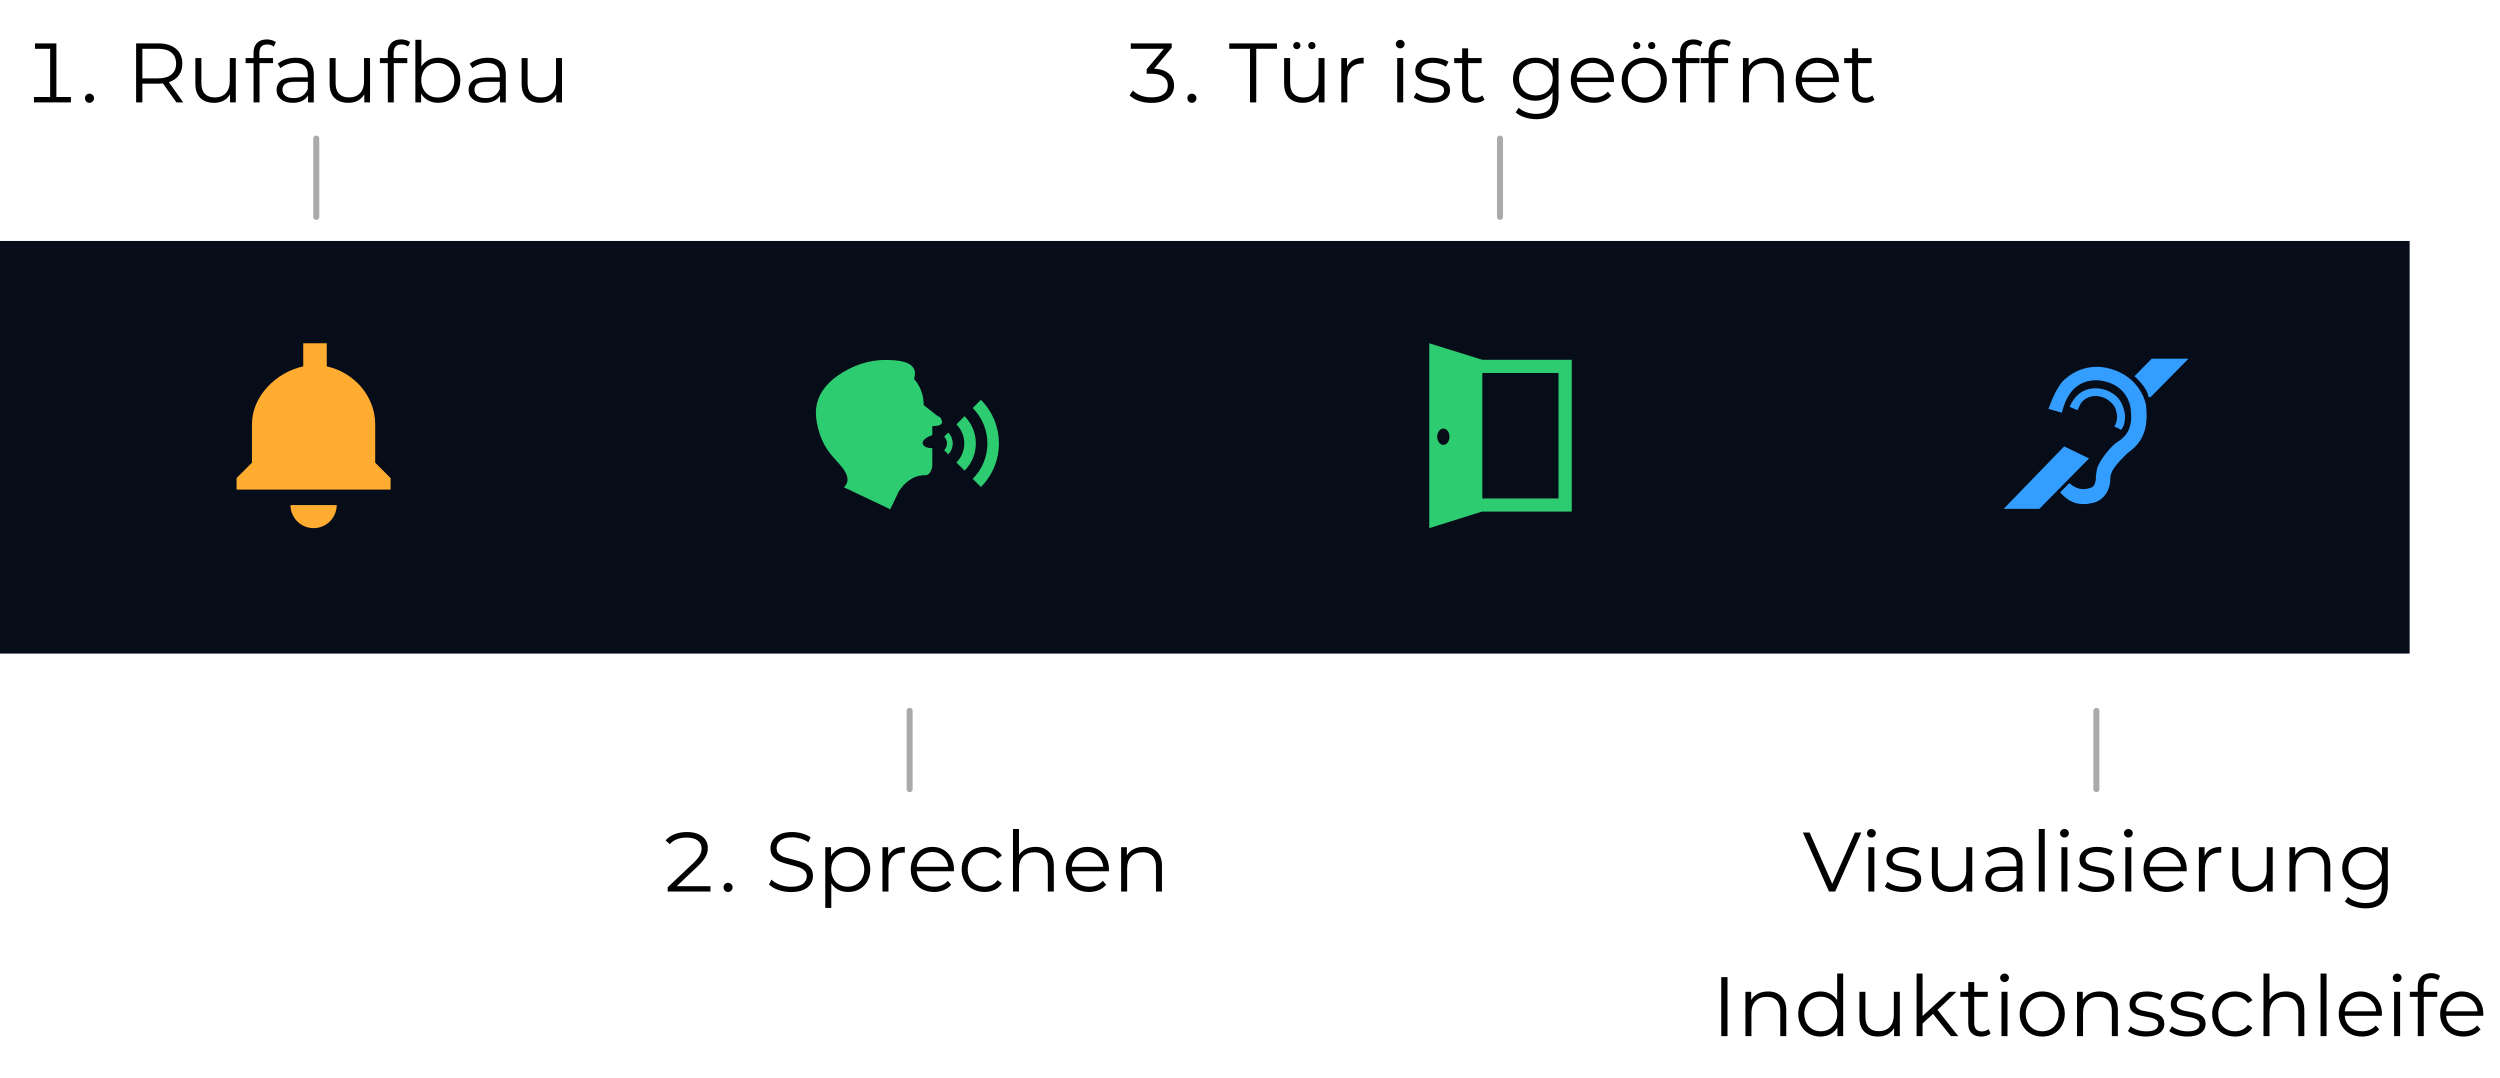 <?xml version="1.0" encoding="UTF-8"?>
<svg xmlns="http://www.w3.org/2000/svg" width="415" height="179" viewBox="0 0 415 179" fill="none">
  <rect y="40" width="400" height="68.493" fill="#060D19"></rect>
  <g clip-path="url(#clip0_5945_13119)">
    <path d="M52.055 87.671C54.175 87.671 55.89 85.956 55.89 83.836H48.219C48.219 85.956 49.935 87.671 52.055 87.671ZM62.283 76.804V70.411C62.283 65.739 58.706 61.77 54.245 60.822V56.986H50.338V60.822C45.878 61.77 41.827 65.739 41.827 70.411V76.804L39.269 79.361V81.278H64.84V79.361L62.283 76.804Z" fill="#FFAC31"></path>
  </g>
  <path d="M237.26 56.986L246.061 59.726H260.913L260.912 84.931H245.974L237.26 87.671V56.986ZM258.713 61.918H246.061V82.74H258.713V61.918ZM239.597 71.135C239.035 71.135 238.579 71.742 238.579 72.49C238.579 73.239 239.035 73.846 239.597 73.846C240.159 73.846 240.615 73.239 240.615 72.49C240.615 71.742 240.159 71.135 239.597 71.135Z" fill="#2ECC71"></path>
  <g clip-path="url(#clip1_5945_13119)">
    <path fill-rule="evenodd" clip-rule="evenodd" d="M342.652 74.102L346.779 76.102L338.524 84.475H332.603L342.652 74.102ZM348.254 60.885C348.284 60.885 348.315 60.886 348.348 60.888L348.567 60.901C348.686 60.91 348.82 60.924 348.967 60.943C349.404 60.999 349.867 61.09 350.346 61.225C351.667 61.596 352.894 62.233 353.937 63.209L354.182 63.451C354.246 63.517 354.31 63.585 354.377 63.658C354.652 63.961 354.918 64.299 355.167 64.681C355.637 65.399 356 66.196 356.227 67.135C356.616 70.69 356.056 73.21 353.155 75.224L353.189 75.198L353.194 75.195L353.155 75.224L353.189 75.199L352.475 75.91L352.183 76.208C352.09 76.304 352.002 76.397 351.914 76.491C351.547 76.888 351.242 77.254 351 77.595C350.729 77.978 350.549 78.318 350.47 78.6L350.432 78.697L350.412 78.756L350.384 78.857C350.337 79.047 350.308 79.281 350.308 79.564L350.308 79.61C350.302 80.076 350.218 80.625 349.989 81.205C349.634 82.107 349.006 82.835 348.035 83.282C347.998 83.297 347.953 83.314 347.901 83.332L347.725 83.39C347.692 83.4 347.658 83.41 347.622 83.421L347.39 83.484C346.905 83.607 346.395 83.681 345.881 83.681C344.562 83.681 343.481 83.27 342.31 82.082L341.978 81.746L343.512 80.189L343.85 80.463C343.979 80.568 344.111 80.66 344.246 80.741C345.074 81.237 345.959 81.282 346.78 81.059L346.958 81.006C347.037 80.979 347.103 80.953 347.163 80.927L347.244 80.894C347.481 80.781 347.656 80.54 347.774 80.187C347.869 79.904 347.908 79.612 347.914 79.395L347.918 79.174C347.929 78.904 347.961 78.642 348.011 78.362L348.081 77.996L348.113 77.786C348.581 76.204 350.73 73.745 351.546 73.333C353.626 72.016 354.019 70.165 353.663 67.635C353.541 66.948 353.296 66.329 352.965 65.782C352.793 65.499 352.61 65.254 352.428 65.049L352.314 64.924L352.22 64.831L352.179 64.794C351.489 64.094 350.598 63.629 349.598 63.358C348.965 63.187 348.413 63.122 348.045 63.117L347.875 63.118C345.386 63.175 343.355 64.567 342.396 68.042L342.266 68.51L340.038 67.865L340.419 66.904L340.594 66.475L340.759 66.084L340.919 65.723L341.076 65.389C341.128 65.281 341.181 65.176 341.234 65.074L341.396 64.773C341.533 64.527 341.679 64.29 341.841 64.047L342.044 63.751C342.114 63.651 342.188 63.549 342.266 63.444L342.31 63.392C343.93 61.749 345.873 60.884 348.214 60.884L348.254 60.885ZM347.979 64.457C348.315 64.462 349.904 64.534 351.253 65.731C351.375 65.846 351.866 66.26 352.218 67.016C352.359 67.32 352.492 67.68 352.595 68.097C352.775 68.643 352.954 70.099 352.236 71.191L352.057 71.373C351.877 71.191 351.518 71.008 350.98 70.826C351.518 69.917 351.518 69.007 351.339 68.461C351.16 67.369 350.442 66.823 350.442 66.823C349.435 65.801 348.113 65.736 347.947 65.731L347.93 65.731C346.674 65.731 345.586 66.385 345.207 67.369C345.133 67.506 345.023 67.749 344.879 68.097L343.552 67.523L343.623 67.369C344.161 66.277 345.238 64.457 347.93 64.457L347.979 64.457ZM363.288 59.543L357.007 65.913H356.648C356.469 64.275 354.316 62.455 354.316 62.455L357.187 59.543H363.288Z" fill="#339EFF"></path>
  </g>
  <g clip-path="url(#clip2_5945_13119)">
    <path fill-rule="evenodd" clip-rule="evenodd" d="M147.375 59.759C149.848 59.777 152.599 60.305 151.72 62.92L151.732 62.932C151.88 63.078 153.33 64.562 153.33 67.243L155.657 69.074C156.371 69.241 156.371 70.072 156.371 70.072C156.371 70.516 155.835 70.738 154.762 70.738V72.233C154.762 72.233 153.151 72.734 153.151 73.565C153.151 73.565 153.151 74.397 154.762 74.397V77.223C154.762 77.723 154.581 78.054 154.404 78.388C154.225 78.721 153.867 78.886 153.686 78.886H153.151C151.362 79.054 150.109 80.218 149.214 81.549L147.782 84.542L140.086 80.883C141.16 79.885 140.623 78.721 139.907 77.723C139.549 77.223 138.118 75.727 137.76 75.228C135.558 72.393 135.44 68.965 135.433 68.606L135.433 68.576C135.433 66.247 136.507 64.584 137.939 63.253C138.834 62.422 142.055 59.927 146.529 59.759L147.375 59.759ZM162.831 66.375C166.825 70.369 166.825 76.845 162.831 80.84L161.475 79.484C164.72 76.238 164.72 70.976 161.475 67.731L162.831 66.375ZM160.119 69.087C162.615 71.584 162.615 75.631 160.119 78.128L158.763 76.771L158.87 76.661C160.51 74.906 160.474 72.154 158.763 70.443L160.119 69.087ZM157.407 71.799C158.405 72.798 158.405 74.417 157.407 75.415L156.729 74.737C157.353 74.113 157.353 73.101 156.729 72.477L157.407 71.799Z" fill="#2ECC71"></path>
  </g>
  <path d="M11.768 16.104V17H5.636V16.104H8.324V8.096H5.804V7.2H9.36V16.104H11.768ZM14.851 17.07C14.645 17.07 14.468 16.995 14.319 16.846C14.179 16.697 14.109 16.515 14.109 16.3C14.109 16.085 14.179 15.908 14.319 15.768C14.468 15.619 14.645 15.544 14.851 15.544C15.056 15.544 15.233 15.619 15.383 15.768C15.532 15.908 15.607 16.085 15.607 16.3C15.607 16.515 15.532 16.697 15.383 16.846C15.233 16.995 15.056 17.07 14.851 17.07ZM29.288 17L27.048 13.85C26.796 13.878 26.535 13.892 26.264 13.892H23.632V17H22.596V7.2H26.264C27.515 7.2 28.495 7.499 29.204 8.096C29.913 8.693 30.268 9.515 30.268 10.56C30.268 11.325 30.072 11.974 29.68 12.506C29.297 13.029 28.747 13.407 28.028 13.64L30.422 17H29.288ZM26.236 13.01C27.207 13.01 27.949 12.795 28.462 12.366C28.975 11.937 29.232 11.335 29.232 10.56C29.232 9.767 28.975 9.16 28.462 8.74C27.949 8.311 27.207 8.096 26.236 8.096H23.632V13.01H26.236ZM39.139 9.636V17H38.187V15.656C37.926 16.104 37.566 16.454 37.109 16.706C36.652 16.949 36.129 17.07 35.541 17.07C34.58 17.07 33.819 16.804 33.259 16.272C32.709 15.731 32.433 14.942 32.433 13.906V9.636H33.427V13.808C33.427 14.583 33.618 15.171 34.001 15.572C34.384 15.973 34.93 16.174 35.639 16.174C36.414 16.174 37.025 15.941 37.473 15.474C37.921 14.998 38.145 14.34 38.145 13.5V9.636H39.139ZM44.359 7.382C43.93 7.382 43.603 7.499 43.379 7.732C43.164 7.965 43.057 8.311 43.057 8.768V9.636H45.325V10.476H43.085V17H42.091V10.476H40.775V9.636H42.091V8.726C42.091 8.054 42.282 7.522 42.665 7.13C43.057 6.738 43.608 6.542 44.317 6.542C44.597 6.542 44.868 6.584 45.129 6.668C45.39 6.743 45.61 6.855 45.787 7.004L45.451 7.746C45.162 7.503 44.798 7.382 44.359 7.382ZM49.106 9.58C50.068 9.58 50.805 9.823 51.319 10.308C51.832 10.784 52.089 11.493 52.089 12.436V17H51.136V15.852C50.913 16.235 50.581 16.533 50.142 16.748C49.713 16.963 49.2 17.07 48.602 17.07C47.781 17.07 47.128 16.874 46.642 16.482C46.157 16.09 45.914 15.572 45.914 14.928C45.914 14.303 46.139 13.799 46.587 13.416C47.044 13.033 47.767 12.842 48.757 12.842H51.094V12.394C51.094 11.759 50.917 11.279 50.562 10.952C50.208 10.616 49.69 10.448 49.008 10.448C48.542 10.448 48.094 10.527 47.664 10.686C47.235 10.835 46.867 11.045 46.559 11.316L46.111 10.574C46.484 10.257 46.932 10.014 47.455 9.846C47.977 9.669 48.528 9.58 49.106 9.58ZM48.757 16.286C49.316 16.286 49.797 16.16 50.199 15.908C50.6 15.647 50.898 15.273 51.094 14.788V13.584H48.785C47.525 13.584 46.895 14.023 46.895 14.9C46.895 15.329 47.058 15.67 47.385 15.922C47.711 16.165 48.169 16.286 48.757 16.286ZM61.424 9.636V17H60.472V15.656C60.211 16.104 59.852 16.454 59.394 16.706C58.937 16.949 58.414 17.07 57.826 17.07C56.865 17.07 56.104 16.804 55.544 16.272C54.994 15.731 54.718 14.942 54.718 13.906V9.636H55.712V13.808C55.712 14.583 55.904 15.171 56.286 15.572C56.669 15.973 57.215 16.174 57.924 16.174C58.699 16.174 59.31 15.941 59.758 15.474C60.206 14.998 60.43 14.34 60.43 13.5V9.636H61.424ZM66.644 7.382C66.215 7.382 65.888 7.499 65.664 7.732C65.45 7.965 65.342 8.311 65.342 8.768V9.636H67.61V10.476H65.37V17H64.376V10.476H63.06V9.636H64.376V8.726C64.376 8.054 64.568 7.522 64.95 7.13C65.342 6.738 65.893 6.542 66.602 6.542C66.882 6.542 67.153 6.584 67.414 6.668C67.676 6.743 67.895 6.855 68.072 7.004L67.736 7.746C67.447 7.503 67.083 7.382 66.644 7.382ZM72.746 9.58C73.437 9.58 74.062 9.739 74.622 10.056C75.182 10.364 75.621 10.803 75.938 11.372C76.256 11.941 76.414 12.59 76.414 13.318C76.414 14.046 76.256 14.695 75.938 15.264C75.621 15.833 75.182 16.277 74.622 16.594C74.062 16.911 73.437 17.07 72.746 17.07C72.13 17.07 71.575 16.939 71.08 16.678C70.595 16.417 70.203 16.039 69.904 15.544V17H68.952V6.612H69.946V11.036C70.254 10.56 70.646 10.201 71.122 9.958C71.608 9.706 72.149 9.58 72.746 9.58ZM72.676 16.188C73.19 16.188 73.656 16.071 74.076 15.838C74.496 15.595 74.823 15.255 75.056 14.816C75.299 14.377 75.42 13.878 75.42 13.318C75.42 12.758 75.299 12.259 75.056 11.82C74.823 11.381 74.496 11.045 74.076 10.812C73.656 10.569 73.19 10.448 72.676 10.448C72.154 10.448 71.682 10.569 71.262 10.812C70.852 11.045 70.525 11.381 70.282 11.82C70.049 12.259 69.932 12.758 69.932 13.318C69.932 13.878 70.049 14.377 70.282 14.816C70.525 15.255 70.852 15.595 71.262 15.838C71.682 16.071 72.154 16.188 72.676 16.188ZM80.976 9.58C81.937 9.58 82.674 9.823 83.188 10.308C83.701 10.784 83.958 11.493 83.958 12.436V17H83.006V15.852C82.782 16.235 82.45 16.533 82.012 16.748C81.582 16.963 81.069 17.07 80.472 17.07C79.65 17.07 78.997 16.874 78.512 16.482C78.026 16.09 77.784 15.572 77.784 14.928C77.784 14.303 78.008 13.799 78.456 13.416C78.913 13.033 79.636 12.842 80.626 12.842H82.964V12.394C82.964 11.759 82.786 11.279 82.432 10.952C82.077 10.616 81.559 10.448 80.878 10.448C80.411 10.448 79.963 10.527 79.534 10.686C79.104 10.835 78.736 11.045 78.428 11.316L77.98 10.574C78.353 10.257 78.801 10.014 79.324 9.846C79.846 9.669 80.397 9.58 80.976 9.58ZM80.626 16.286C81.186 16.286 81.666 16.16 82.068 15.908C82.469 15.647 82.768 15.273 82.964 14.788V13.584H80.654C79.394 13.584 78.764 14.023 78.764 14.9C78.764 15.329 78.927 15.67 79.254 15.922C79.58 16.165 80.038 16.286 80.626 16.286ZM93.293 9.636V17H92.341V15.656C92.08 16.104 91.721 16.454 91.263 16.706C90.806 16.949 90.284 17.07 89.695 17.07C88.734 17.07 87.974 16.804 87.413 16.272C86.863 15.731 86.588 14.942 86.588 13.906V9.636H87.582V13.808C87.582 14.583 87.773 15.171 88.156 15.572C88.538 15.973 89.084 16.174 89.793 16.174C90.568 16.174 91.18 15.941 91.627 15.474C92.076 14.998 92.299 14.34 92.299 13.5V9.636H93.293Z" fill="black"></path>
  <path d="M117.936 147.104V148H110.838V147.286L115.066 143.296C115.607 142.773 115.976 142.33 116.172 141.966C116.368 141.602 116.466 141.229 116.466 140.846C116.466 140.295 116.251 139.857 115.822 139.53C115.402 139.203 114.786 139.04 113.974 139.04C112.761 139.04 111.832 139.404 111.188 140.132L110.488 139.502C110.889 139.045 111.393 138.699 112 138.466C112.607 138.233 113.288 138.116 114.044 138.116C114.772 138.116 115.393 138.228 115.906 138.452C116.429 138.676 116.825 138.989 117.096 139.39C117.367 139.782 117.502 140.235 117.502 140.748C117.502 141.252 117.381 141.737 117.138 142.204C116.895 142.661 116.447 143.203 115.794 143.828L112.336 147.104H117.936ZM120.851 148.07C120.645 148.07 120.468 147.995 120.319 147.846C120.179 147.697 120.109 147.515 120.109 147.3C120.109 147.085 120.179 146.908 120.319 146.768C120.468 146.619 120.645 146.544 120.851 146.544C121.056 146.544 121.233 146.619 121.383 146.768C121.532 146.908 121.607 147.085 121.607 147.3C121.607 147.515 121.532 147.697 121.383 147.846C121.233 147.995 121.056 148.07 120.851 148.07ZM131.298 148.084C130.57 148.084 129.87 147.967 129.198 147.734C128.535 147.501 128.022 147.193 127.658 146.81L128.064 146.012C128.419 146.367 128.89 146.656 129.478 146.88C130.066 147.095 130.673 147.202 131.298 147.202C132.175 147.202 132.833 147.043 133.272 146.726C133.711 146.399 133.93 145.979 133.93 145.466C133.93 145.074 133.809 144.761 133.566 144.528C133.333 144.295 133.043 144.117 132.698 143.996C132.353 143.865 131.872 143.725 131.256 143.576C130.519 143.389 129.931 143.212 129.492 143.044C129.053 142.867 128.675 142.601 128.358 142.246C128.05 141.891 127.896 141.411 127.896 140.804C127.896 140.309 128.027 139.861 128.288 139.46C128.549 139.049 128.951 138.723 129.492 138.48C130.033 138.237 130.705 138.116 131.508 138.116C132.068 138.116 132.614 138.195 133.146 138.354C133.687 138.503 134.154 138.713 134.546 138.984L134.196 139.81C133.785 139.539 133.347 139.339 132.88 139.208C132.413 139.068 131.956 138.998 131.508 138.998C130.649 138.998 130.001 139.166 129.562 139.502C129.133 139.829 128.918 140.253 128.918 140.776C128.918 141.168 129.035 141.485 129.268 141.728C129.511 141.961 129.809 142.143 130.164 142.274C130.528 142.395 131.013 142.531 131.62 142.68C132.339 142.857 132.917 143.035 133.356 143.212C133.804 143.38 134.182 143.641 134.49 143.996C134.798 144.341 134.952 144.813 134.952 145.41C134.952 145.905 134.817 146.357 134.546 146.768C134.285 147.169 133.879 147.491 133.328 147.734C132.777 147.967 132.101 148.084 131.298 148.084ZM140.793 140.58C141.484 140.58 142.109 140.739 142.669 141.056C143.229 141.364 143.668 141.803 143.985 142.372C144.303 142.941 144.461 143.59 144.461 144.318C144.461 145.055 144.303 145.709 143.985 146.278C143.668 146.847 143.229 147.291 142.669 147.608C142.119 147.916 141.493 148.07 140.793 148.07C140.196 148.07 139.655 147.949 139.169 147.706C138.693 147.454 138.301 147.09 137.993 146.614V150.716H136.999V140.636H137.951V142.092C138.25 141.607 138.642 141.233 139.127 140.972C139.622 140.711 140.177 140.58 140.793 140.58ZM140.723 147.188C141.237 147.188 141.703 147.071 142.123 146.838C142.543 146.595 142.87 146.255 143.103 145.816C143.346 145.377 143.467 144.878 143.467 144.318C143.467 143.758 143.346 143.263 143.103 142.834C142.87 142.395 142.543 142.055 142.123 141.812C141.703 141.569 141.237 141.448 140.723 141.448C140.201 141.448 139.729 141.569 139.309 141.812C138.899 142.055 138.572 142.395 138.329 142.834C138.096 143.263 137.979 143.758 137.979 144.318C137.979 144.878 138.096 145.377 138.329 145.816C138.572 146.255 138.899 146.595 139.309 146.838C139.729 147.071 140.201 147.188 140.723 147.188ZM147.44 142.078C147.673 141.583 148.018 141.21 148.476 140.958C148.942 140.706 149.516 140.58 150.198 140.58V141.546L149.96 141.532C149.185 141.532 148.578 141.77 148.14 142.246C147.701 142.722 147.482 143.389 147.482 144.248V148H146.488V140.636H147.44V142.078ZM158.341 144.626H152.181C152.237 145.391 152.531 146.012 153.063 146.488C153.595 146.955 154.267 147.188 155.079 147.188C155.536 147.188 155.956 147.109 156.339 146.95C156.722 146.782 157.053 146.539 157.333 146.222L157.893 146.866C157.566 147.258 157.156 147.557 156.661 147.762C156.176 147.967 155.639 148.07 155.051 148.07C154.295 148.07 153.623 147.911 153.035 147.594C152.456 147.267 152.004 146.819 151.677 146.25C151.35 145.681 151.187 145.037 151.187 144.318C151.187 143.599 151.341 142.955 151.649 142.386C151.966 141.817 152.396 141.373 152.937 141.056C153.488 140.739 154.104 140.58 154.785 140.58C155.466 140.58 156.078 140.739 156.619 141.056C157.16 141.373 157.585 141.817 157.893 142.386C158.201 142.946 158.355 143.59 158.355 144.318L158.341 144.626ZM154.785 141.434C154.076 141.434 153.478 141.663 152.993 142.12C152.517 142.568 152.246 143.156 152.181 143.884H157.403C157.338 143.156 157.062 142.568 156.577 142.12C156.101 141.663 155.504 141.434 154.785 141.434ZM163.43 148.07C162.702 148.07 162.049 147.911 161.47 147.594C160.901 147.277 160.453 146.833 160.126 146.264C159.8 145.685 159.636 145.037 159.636 144.318C159.636 143.599 159.8 142.955 160.126 142.386C160.453 141.817 160.901 141.373 161.47 141.056C162.049 140.739 162.702 140.58 163.43 140.58C164.065 140.58 164.63 140.706 165.124 140.958C165.628 141.201 166.025 141.56 166.314 142.036L165.572 142.54C165.33 142.176 165.022 141.905 164.648 141.728C164.275 141.541 163.869 141.448 163.43 141.448C162.898 141.448 162.418 141.569 161.988 141.812C161.568 142.045 161.237 142.381 160.994 142.82C160.761 143.259 160.644 143.758 160.644 144.318C160.644 144.887 160.761 145.391 160.994 145.83C161.237 146.259 161.568 146.595 161.988 146.838C162.418 147.071 162.898 147.188 163.43 147.188C163.869 147.188 164.275 147.099 164.648 146.922C165.022 146.745 165.33 146.474 165.572 146.11L166.314 146.614C166.025 147.09 165.628 147.454 165.124 147.706C164.62 147.949 164.056 148.07 163.43 148.07ZM171.909 140.58C172.833 140.58 173.566 140.851 174.107 141.392C174.658 141.924 174.933 142.703 174.933 143.73V148H173.939V143.828C173.939 143.063 173.748 142.479 173.365 142.078C172.983 141.677 172.437 141.476 171.727 141.476C170.934 141.476 170.304 141.714 169.837 142.19C169.38 142.657 169.151 143.305 169.151 144.136V148H168.157V137.612H169.151V141.924C169.422 141.495 169.795 141.163 170.271 140.93C170.747 140.697 171.293 140.58 171.909 140.58ZM184.071 144.626H177.911C177.967 145.391 178.261 146.012 178.793 146.488C179.325 146.955 179.997 147.188 180.809 147.188C181.267 147.188 181.687 147.109 182.069 146.95C182.452 146.782 182.783 146.539 183.063 146.222L183.623 146.866C183.297 147.258 182.886 147.557 182.391 147.762C181.906 147.967 181.369 148.07 180.781 148.07C180.025 148.07 179.353 147.911 178.765 147.594C178.187 147.267 177.734 146.819 177.407 146.25C177.081 145.681 176.917 145.037 176.917 144.318C176.917 143.599 177.071 142.955 177.379 142.386C177.697 141.817 178.126 141.373 178.667 141.056C179.218 140.739 179.834 140.58 180.515 140.58C181.197 140.58 181.808 140.739 182.349 141.056C182.891 141.373 183.315 141.817 183.623 142.386C183.931 142.946 184.085 143.59 184.085 144.318L184.071 144.626ZM180.515 141.434C179.806 141.434 179.209 141.663 178.723 142.12C178.247 142.568 177.977 143.156 177.911 143.884H183.133C183.068 143.156 182.793 142.568 182.307 142.12C181.831 141.663 181.234 141.434 180.515 141.434ZM189.861 140.58C190.785 140.58 191.517 140.851 192.059 141.392C192.609 141.924 192.885 142.703 192.885 143.73V148H191.891V143.828C191.891 143.063 191.699 142.479 191.317 142.078C190.934 141.677 190.388 141.476 189.679 141.476C188.885 141.476 188.255 141.714 187.789 142.19C187.331 142.657 187.103 143.305 187.103 144.136V148H186.109V140.636H187.061V141.994C187.331 141.546 187.705 141.201 188.181 140.958C188.666 140.706 189.226 140.58 189.861 140.58Z" fill="black"></path>
  <path d="M308.977 138.2L304.637 148H303.615L299.275 138.2H300.395L304.147 146.712L307.927 138.2H308.977ZM310.149 140.636H311.143V148H310.149V140.636ZM310.653 139.026C310.447 139.026 310.275 138.956 310.135 138.816C309.995 138.676 309.925 138.508 309.925 138.312C309.925 138.125 309.995 137.962 310.135 137.822C310.275 137.682 310.447 137.612 310.653 137.612C310.858 137.612 311.031 137.682 311.171 137.822C311.311 137.953 311.381 138.111 311.381 138.298C311.381 138.503 311.311 138.676 311.171 138.816C311.031 138.956 310.858 139.026 310.653 139.026ZM315.882 148.07C315.285 148.07 314.711 147.986 314.16 147.818C313.619 147.641 313.194 147.421 312.886 147.16L313.334 146.376C313.642 146.619 314.03 146.819 314.496 146.978C314.963 147.127 315.448 147.202 315.952 147.202C316.624 147.202 317.119 147.099 317.436 146.894C317.763 146.679 317.926 146.381 317.926 145.998C317.926 145.727 317.838 145.517 317.66 145.368C317.483 145.209 317.259 145.093 316.988 145.018C316.718 144.934 316.358 144.855 315.91 144.78C315.313 144.668 314.832 144.556 314.468 144.444C314.104 144.323 313.792 144.122 313.53 143.842C313.278 143.562 313.152 143.175 313.152 142.68C313.152 142.064 313.409 141.56 313.922 141.168C314.436 140.776 315.15 140.58 316.064 140.58C316.54 140.58 317.016 140.645 317.492 140.776C317.968 140.897 318.36 141.061 318.668 141.266L318.234 142.064C317.628 141.644 316.904 141.434 316.064 141.434C315.43 141.434 314.949 141.546 314.622 141.77C314.305 141.994 314.146 142.288 314.146 142.652C314.146 142.932 314.235 143.156 314.412 143.324C314.599 143.492 314.828 143.618 315.098 143.702C315.369 143.777 315.742 143.856 316.218 143.94C316.806 144.052 317.278 144.164 317.632 144.276C317.987 144.388 318.29 144.579 318.542 144.85C318.794 145.121 318.92 145.494 318.92 145.97C318.92 146.614 318.65 147.127 318.108 147.51C317.576 147.883 316.834 148.07 315.882 148.07ZM327.394 140.636V148H326.442V146.656C326.181 147.104 325.821 147.454 325.364 147.706C324.907 147.949 324.384 148.07 323.796 148.07C322.835 148.07 322.074 147.804 321.514 147.272C320.963 146.731 320.688 145.942 320.688 144.906V140.636H321.682V144.808C321.682 145.583 321.873 146.171 322.256 146.572C322.639 146.973 323.185 147.174 323.894 147.174C324.669 147.174 325.28 146.941 325.728 146.474C326.176 145.998 326.4 145.34 326.4 144.5V140.636H327.394ZM332.754 140.58C333.715 140.58 334.453 140.823 334.966 141.308C335.479 141.784 335.736 142.493 335.736 143.436V148H334.784V146.852C334.56 147.235 334.229 147.533 333.79 147.748C333.361 147.963 332.847 148.07 332.25 148.07C331.429 148.07 330.775 147.874 330.29 147.482C329.805 147.09 329.562 146.572 329.562 145.928C329.562 145.303 329.786 144.799 330.234 144.416C330.691 144.033 331.415 143.842 332.404 143.842H334.742V143.394C334.742 142.759 334.565 142.279 334.21 141.952C333.855 141.616 333.337 141.448 332.656 141.448C332.189 141.448 331.741 141.527 331.312 141.686C330.883 141.835 330.514 142.045 330.206 142.316L329.758 141.574C330.131 141.257 330.579 141.014 331.102 140.846C331.625 140.669 332.175 140.58 332.754 140.58ZM332.404 147.286C332.964 147.286 333.445 147.16 333.846 146.908C334.247 146.647 334.546 146.273 334.742 145.788V144.584H332.432C331.172 144.584 330.542 145.023 330.542 145.9C330.542 146.329 330.705 146.67 331.032 146.922C331.359 147.165 331.816 147.286 332.404 147.286ZM338.436 137.612H339.43V148H338.436V137.612ZM342.196 140.636H343.19V148H342.196V140.636ZM342.7 139.026C342.494 139.026 342.322 138.956 342.182 138.816C342.042 138.676 341.972 138.508 341.972 138.312C341.972 138.125 342.042 137.962 342.182 137.822C342.322 137.682 342.494 137.612 342.7 137.612C342.905 137.612 343.078 137.682 343.218 137.822C343.358 137.953 343.428 138.111 343.428 138.298C343.428 138.503 343.358 138.676 343.218 138.816C343.078 138.956 342.905 139.026 342.7 139.026ZM347.929 148.07C347.332 148.07 346.758 147.986 346.207 147.818C345.666 147.641 345.241 147.421 344.933 147.16L345.381 146.376C345.689 146.619 346.077 146.819 346.543 146.978C347.01 147.127 347.495 147.202 347.999 147.202C348.671 147.202 349.166 147.099 349.483 146.894C349.81 146.679 349.973 146.381 349.973 145.998C349.973 145.727 349.885 145.517 349.707 145.368C349.53 145.209 349.306 145.093 349.035 145.018C348.765 144.934 348.405 144.855 347.957 144.78C347.36 144.668 346.879 144.556 346.515 144.444C346.151 144.323 345.839 144.122 345.577 143.842C345.325 143.562 345.199 143.175 345.199 142.68C345.199 142.064 345.456 141.56 345.969 141.168C346.483 140.776 347.197 140.58 348.111 140.58C348.587 140.58 349.063 140.645 349.539 140.776C350.015 140.897 350.407 141.061 350.715 141.266L350.281 142.064C349.675 141.644 348.951 141.434 348.111 141.434C347.477 141.434 346.996 141.546 346.669 141.77C346.352 141.994 346.193 142.288 346.193 142.652C346.193 142.932 346.282 143.156 346.459 143.324C346.646 143.492 346.875 143.618 347.145 143.702C347.416 143.777 347.789 143.856 348.265 143.94C348.853 144.052 349.325 144.164 349.679 144.276C350.034 144.388 350.337 144.579 350.589 144.85C350.841 145.121 350.967 145.494 350.967 145.97C350.967 146.614 350.697 147.127 350.155 147.51C349.623 147.883 348.881 148.07 347.929 148.07ZM352.805 140.636H353.799V148H352.805V140.636ZM353.309 139.026C353.104 139.026 352.931 138.956 352.791 138.816C352.651 138.676 352.581 138.508 352.581 138.312C352.581 138.125 352.651 137.962 352.791 137.822C352.931 137.682 353.104 137.612 353.309 137.612C353.514 137.612 353.687 137.682 353.827 137.822C353.967 137.953 354.037 138.111 354.037 138.298C354.037 138.503 353.967 138.676 353.827 138.816C353.687 138.956 353.514 139.026 353.309 139.026ZM362.977 144.626H356.817C356.873 145.391 357.167 146.012 357.699 146.488C358.231 146.955 358.903 147.188 359.715 147.188C360.172 147.188 360.592 147.109 360.975 146.95C361.357 146.782 361.689 146.539 361.969 146.222L362.529 146.866C362.202 147.258 361.791 147.557 361.297 147.762C360.811 147.967 360.275 148.07 359.687 148.07C358.931 148.07 358.259 147.911 357.671 147.594C357.092 147.267 356.639 146.819 356.313 146.25C355.986 145.681 355.823 145.037 355.823 144.318C355.823 143.599 355.977 142.955 356.285 142.386C356.602 141.817 357.031 141.373 357.573 141.056C358.123 140.739 358.739 140.58 359.421 140.58C360.102 140.58 360.713 140.739 361.255 141.056C361.796 141.373 362.221 141.817 362.529 142.386C362.837 142.946 362.991 143.59 362.991 144.318L362.977 144.626ZM359.421 141.434C358.711 141.434 358.114 141.663 357.629 142.12C357.153 142.568 356.882 143.156 356.817 143.884H362.039C361.973 143.156 361.698 142.568 361.213 142.12C360.737 141.663 360.139 141.434 359.421 141.434ZM365.966 142.078C366.199 141.583 366.545 141.21 367.002 140.958C367.469 140.706 368.043 140.58 368.724 140.58V141.546L368.486 141.532C367.711 141.532 367.105 141.77 366.666 142.246C366.227 142.722 366.008 143.389 366.008 144.248V148H365.014V140.636H365.966V142.078ZM377.269 140.636V148H376.317V146.656C376.056 147.104 375.696 147.454 375.239 147.706C374.782 147.949 374.259 148.07 373.671 148.07C372.71 148.07 371.949 147.804 371.389 147.272C370.838 146.731 370.563 145.942 370.563 144.906V140.636H371.557V144.808C371.557 145.583 371.748 146.171 372.131 146.572C372.514 146.973 373.06 147.174 373.769 147.174C374.544 147.174 375.155 146.941 375.603 146.474C376.051 145.998 376.275 145.34 376.275 144.5V140.636H377.269ZM383.805 140.58C384.729 140.58 385.462 140.851 386.003 141.392C386.554 141.924 386.829 142.703 386.829 143.73V148H385.835V143.828C385.835 143.063 385.644 142.479 385.261 142.078C384.878 141.677 384.332 141.476 383.623 141.476C382.83 141.476 382.2 141.714 381.733 142.19C381.276 142.657 381.047 143.305 381.047 144.136V148H380.053V140.636H381.005V141.994C381.276 141.546 381.649 141.201 382.125 140.958C382.61 140.706 383.17 140.58 383.805 140.58ZM396.373 140.636V147.104C396.373 148.355 396.065 149.279 395.449 149.876C394.842 150.483 393.923 150.786 392.691 150.786C392.01 150.786 391.361 150.683 390.745 150.478C390.138 150.282 389.644 150.007 389.261 149.652L389.765 148.896C390.12 149.213 390.549 149.461 391.053 149.638C391.566 149.815 392.103 149.904 392.663 149.904C393.596 149.904 394.282 149.685 394.721 149.246C395.16 148.817 395.379 148.145 395.379 147.23V146.292C395.071 146.759 394.665 147.113 394.161 147.356C393.666 147.599 393.116 147.72 392.509 147.72C391.818 147.72 391.188 147.571 390.619 147.272C390.059 146.964 389.616 146.539 389.289 145.998C388.972 145.447 388.813 144.827 388.813 144.136C388.813 143.445 388.972 142.829 389.289 142.288C389.616 141.747 390.059 141.327 390.619 141.028C391.179 140.729 391.809 140.58 392.509 140.58C393.134 140.58 393.699 140.706 394.203 140.958C394.707 141.21 395.113 141.574 395.421 142.05V140.636H396.373ZM392.607 146.838C393.139 146.838 393.62 146.726 394.049 146.502C394.478 146.269 394.81 145.947 395.043 145.536C395.286 145.125 395.407 144.659 395.407 144.136C395.407 143.613 395.286 143.151 395.043 142.75C394.81 142.339 394.478 142.022 394.049 141.798C393.629 141.565 393.148 141.448 392.607 141.448C392.075 141.448 391.594 141.56 391.165 141.784C390.745 142.008 390.414 142.325 390.171 142.736C389.938 143.147 389.821 143.613 389.821 144.136C389.821 144.659 389.938 145.125 390.171 145.536C390.414 145.947 390.745 146.269 391.165 146.502C391.594 146.726 392.075 146.838 392.607 146.838ZM285.729 162.2H286.765V172H285.729V162.2ZM293.495 164.58C294.419 164.58 295.152 164.851 295.693 165.392C296.244 165.924 296.519 166.703 296.519 167.73V172H295.525V167.828C295.525 167.063 295.334 166.479 294.951 166.078C294.569 165.677 294.023 165.476 293.313 165.476C292.52 165.476 291.89 165.714 291.423 166.19C290.966 166.657 290.737 167.305 290.737 168.136V172H289.743V164.636H290.695V165.994C290.966 165.546 291.339 165.201 291.815 164.958C292.301 164.706 292.861 164.58 293.495 164.58ZM305.965 161.612V172H305.013V170.544C304.715 171.039 304.318 171.417 303.823 171.678C303.338 171.939 302.787 172.07 302.171 172.07C301.481 172.07 300.855 171.911 300.295 171.594C299.735 171.277 299.297 170.833 298.979 170.264C298.662 169.695 298.503 169.046 298.503 168.318C298.503 167.59 298.662 166.941 298.979 166.372C299.297 165.803 299.735 165.364 300.295 165.056C300.855 164.739 301.481 164.58 302.171 164.58C302.769 164.58 303.305 164.706 303.781 164.958C304.267 165.201 304.663 165.56 304.971 166.036V161.612H305.965ZM302.255 171.188C302.769 171.188 303.231 171.071 303.641 170.838C304.061 170.595 304.388 170.255 304.621 169.816C304.864 169.377 304.985 168.878 304.985 168.318C304.985 167.758 304.864 167.259 304.621 166.82C304.388 166.381 304.061 166.045 303.641 165.812C303.231 165.569 302.769 165.448 302.255 165.448C301.733 165.448 301.261 165.569 300.841 165.812C300.431 166.045 300.104 166.381 299.861 166.82C299.628 167.259 299.511 167.758 299.511 168.318C299.511 168.878 299.628 169.377 299.861 169.816C300.104 170.255 300.431 170.595 300.841 170.838C301.261 171.071 301.733 171.188 302.255 171.188ZM315.37 164.636V172H314.418V170.656C314.156 171.104 313.797 171.454 313.34 171.706C312.882 171.949 312.36 172.07 311.772 172.07C310.81 172.07 310.05 171.804 309.49 171.272C308.939 170.731 308.664 169.942 308.664 168.906V164.636H309.658V168.808C309.658 169.583 309.849 170.171 310.232 170.572C310.614 170.973 311.16 171.174 311.87 171.174C312.644 171.174 313.256 170.941 313.704 170.474C314.152 169.998 314.376 169.34 314.376 168.5V164.636H315.37ZM320.884 168.304L319.148 169.9V172H318.154V161.612H319.148V168.654L323.544 164.636H324.776L321.626 167.646L325.07 172H323.852L320.884 168.304ZM330.44 171.552C330.253 171.72 330.02 171.851 329.74 171.944C329.469 172.028 329.184 172.07 328.886 172.07C328.195 172.07 327.663 171.883 327.29 171.51C326.916 171.137 326.73 170.609 326.73 169.928V165.476H325.414V164.636H326.73V163.026H327.724V164.636H329.964V165.476H327.724V169.872C327.724 170.311 327.831 170.647 328.046 170.88C328.27 171.104 328.587 171.216 328.998 171.216C329.203 171.216 329.399 171.183 329.586 171.118C329.782 171.053 329.95 170.959 330.09 170.838L330.44 171.552ZM332.249 164.636H333.243V172H332.249V164.636ZM332.753 163.026C332.548 163.026 332.375 162.956 332.235 162.816C332.095 162.676 332.025 162.508 332.025 162.312C332.025 162.125 332.095 161.962 332.235 161.822C332.375 161.682 332.548 161.612 332.753 161.612C332.959 161.612 333.131 161.682 333.271 161.822C333.411 161.953 333.481 162.111 333.481 162.298C333.481 162.503 333.411 162.676 333.271 162.816C333.131 162.956 332.959 163.026 332.753 163.026ZM339.019 172.07C338.31 172.07 337.67 171.911 337.101 171.594C336.532 171.267 336.084 170.819 335.757 170.25C335.43 169.681 335.267 169.037 335.267 168.318C335.267 167.599 335.43 166.955 335.757 166.386C336.084 165.817 336.532 165.373 337.101 165.056C337.67 164.739 338.31 164.58 339.019 164.58C339.728 164.58 340.368 164.739 340.937 165.056C341.506 165.373 341.95 165.817 342.267 166.386C342.594 166.955 342.757 167.599 342.757 168.318C342.757 169.037 342.594 169.681 342.267 170.25C341.95 170.819 341.506 171.267 340.937 171.594C340.368 171.911 339.728 172.07 339.019 172.07ZM339.019 171.188C339.542 171.188 340.008 171.071 340.419 170.838C340.839 170.595 341.166 170.255 341.399 169.816C341.632 169.377 341.749 168.878 341.749 168.318C341.749 167.758 341.632 167.259 341.399 166.82C341.166 166.381 340.839 166.045 340.419 165.812C340.008 165.569 339.542 165.448 339.019 165.448C338.496 165.448 338.025 165.569 337.605 165.812C337.194 166.045 336.868 166.381 336.625 166.82C336.392 167.259 336.275 167.758 336.275 168.318C336.275 168.878 336.392 169.377 336.625 169.816C336.868 170.255 337.194 170.595 337.605 170.838C338.025 171.071 338.496 171.188 339.019 171.188ZM348.538 164.58C349.462 164.58 350.195 164.851 350.736 165.392C351.287 165.924 351.562 166.703 351.562 167.73V172H350.568V167.828C350.568 167.063 350.377 166.479 349.994 166.078C349.612 165.677 349.066 165.476 348.356 165.476C347.563 165.476 346.933 165.714 346.466 166.19C346.009 166.657 345.78 167.305 345.78 168.136V172H344.786V164.636H345.738V165.994C346.009 165.546 346.382 165.201 346.858 164.958C347.344 164.706 347.904 164.58 348.538 164.58ZM356.235 172.07C355.638 172.07 355.064 171.986 354.513 171.818C353.972 171.641 353.547 171.421 353.239 171.16L353.687 170.376C353.995 170.619 354.382 170.819 354.849 170.978C355.316 171.127 355.801 171.202 356.305 171.202C356.977 171.202 357.472 171.099 357.789 170.894C358.116 170.679 358.279 170.381 358.279 169.998C358.279 169.727 358.19 169.517 358.013 169.368C357.836 169.209 357.612 169.093 357.341 169.018C357.07 168.934 356.711 168.855 356.263 168.78C355.666 168.668 355.185 168.556 354.821 168.444C354.457 168.323 354.144 168.122 353.883 167.842C353.631 167.562 353.505 167.175 353.505 166.68C353.505 166.064 353.762 165.56 354.275 165.168C354.788 164.776 355.502 164.58 356.417 164.58C356.893 164.58 357.369 164.645 357.845 164.776C358.321 164.897 358.713 165.061 359.021 165.266L358.587 166.064C357.98 165.644 357.257 165.434 356.417 165.434C355.782 165.434 355.302 165.546 354.975 165.77C354.658 165.994 354.499 166.288 354.499 166.652C354.499 166.932 354.588 167.156 354.765 167.324C354.952 167.492 355.18 167.618 355.451 167.702C355.722 167.777 356.095 167.856 356.571 167.94C357.159 168.052 357.63 168.164 357.985 168.276C358.34 168.388 358.643 168.579 358.895 168.85C359.147 169.121 359.273 169.494 359.273 169.97C359.273 170.614 359.002 171.127 358.461 171.51C357.929 171.883 357.187 172.07 356.235 172.07ZM363.085 172.07C362.487 172.07 361.913 171.986 361.363 171.818C360.821 171.641 360.397 171.421 360.089 171.16L360.537 170.376C360.845 170.619 361.232 170.819 361.699 170.978C362.165 171.127 362.651 171.202 363.155 171.202C363.827 171.202 364.321 171.099 364.639 170.894C364.965 170.679 365.129 170.381 365.129 169.998C365.129 169.727 365.04 169.517 364.863 169.368C364.685 169.209 364.461 169.093 364.191 169.018C363.92 168.934 363.561 168.855 363.113 168.78C362.515 168.668 362.035 168.556 361.671 168.444C361.307 168.323 360.994 168.122 360.733 167.842C360.481 167.562 360.355 167.175 360.355 166.68C360.355 166.064 360.611 165.56 361.125 165.168C361.638 164.776 362.352 164.58 363.267 164.58C363.743 164.58 364.219 164.645 364.695 164.776C365.171 164.897 365.563 165.061 365.871 165.266L365.437 166.064C364.83 165.644 364.107 165.434 363.267 165.434C362.632 165.434 362.151 165.546 361.825 165.77C361.507 165.994 361.349 166.288 361.349 166.652C361.349 166.932 361.437 167.156 361.615 167.324C361.801 167.492 362.03 167.618 362.301 167.702C362.571 167.777 362.945 167.856 363.421 167.94C364.009 168.052 364.48 168.164 364.835 168.276C365.189 168.388 365.493 168.579 365.745 168.85C365.997 169.121 366.123 169.494 366.123 169.97C366.123 170.614 365.852 171.127 365.311 171.51C364.779 171.883 364.037 172.07 363.085 172.07ZM371.012 172.07C370.284 172.07 369.631 171.911 369.052 171.594C368.483 171.277 368.035 170.833 367.708 170.264C367.382 169.685 367.218 169.037 367.218 168.318C367.218 167.599 367.382 166.955 367.708 166.386C368.035 165.817 368.483 165.373 369.052 165.056C369.631 164.739 370.284 164.58 371.012 164.58C371.647 164.58 372.212 164.706 372.706 164.958C373.21 165.201 373.607 165.56 373.896 166.036L373.154 166.54C372.912 166.176 372.604 165.905 372.23 165.728C371.857 165.541 371.451 165.448 371.012 165.448C370.48 165.448 370 165.569 369.57 165.812C369.15 166.045 368.819 166.381 368.576 166.82C368.343 167.259 368.226 167.758 368.226 168.318C368.226 168.887 368.343 169.391 368.576 169.83C368.819 170.259 369.15 170.595 369.57 170.838C370 171.071 370.48 171.188 371.012 171.188C371.451 171.188 371.857 171.099 372.23 170.922C372.604 170.745 372.912 170.474 373.154 170.11L373.896 170.614C373.607 171.09 373.21 171.454 372.706 171.706C372.202 171.949 371.638 172.07 371.012 172.07ZM379.492 164.58C380.416 164.58 381.148 164.851 381.69 165.392C382.24 165.924 382.516 166.703 382.516 167.73V172H381.522V167.828C381.522 167.063 381.33 166.479 380.948 166.078C380.565 165.677 380.019 165.476 379.31 165.476C378.516 165.476 377.886 165.714 377.42 166.19C376.962 166.657 376.734 167.305 376.734 168.136V172H375.74V161.612H376.734V165.924C377.004 165.495 377.378 165.163 377.854 164.93C378.33 164.697 378.876 164.58 379.492 164.58ZM385.214 161.612H386.208V172H385.214V161.612ZM395.386 168.626H389.226C389.282 169.391 389.576 170.012 390.108 170.488C390.64 170.955 391.312 171.188 392.124 171.188C392.581 171.188 393.001 171.109 393.384 170.95C393.767 170.782 394.098 170.539 394.378 170.222L394.938 170.866C394.611 171.258 394.201 171.557 393.706 171.762C393.221 171.967 392.684 172.07 392.096 172.07C391.34 172.07 390.668 171.911 390.08 171.594C389.501 171.267 389.049 170.819 388.722 170.25C388.395 169.681 388.232 169.037 388.232 168.318C388.232 167.599 388.386 166.955 388.694 166.386C389.011 165.817 389.441 165.373 389.982 165.056C390.533 164.739 391.149 164.58 391.83 164.58C392.511 164.58 393.123 164.739 393.664 165.056C394.205 165.373 394.63 165.817 394.938 166.386C395.246 166.946 395.4 167.59 395.4 168.318L395.386 168.626ZM391.83 165.434C391.121 165.434 390.523 165.663 390.038 166.12C389.562 166.568 389.291 167.156 389.226 167.884H394.448C394.383 167.156 394.107 166.568 393.622 166.12C393.146 165.663 392.549 165.434 391.83 165.434ZM397.423 164.636H398.417V172H397.423V164.636ZM397.927 163.026C397.722 163.026 397.549 162.956 397.409 162.816C397.269 162.676 397.199 162.508 397.199 162.312C397.199 162.125 397.269 161.962 397.409 161.822C397.549 161.682 397.722 161.612 397.927 161.612C398.132 161.612 398.305 161.682 398.445 161.822C398.585 161.953 398.655 162.111 398.655 162.298C398.655 162.503 398.585 162.676 398.445 162.816C398.305 162.956 398.132 163.026 397.927 163.026ZM403.619 162.382C403.19 162.382 402.863 162.499 402.639 162.732C402.424 162.965 402.317 163.311 402.317 163.768V164.636H404.585V165.476H402.345V172H401.351V165.476H400.035V164.636H401.351V163.726C401.351 163.054 401.542 162.522 401.925 162.13C402.317 161.738 402.868 161.542 403.577 161.542C403.857 161.542 404.128 161.584 404.389 161.668C404.65 161.743 404.87 161.855 405.047 162.004L404.711 162.746C404.422 162.503 404.058 162.382 403.619 162.382ZM412.216 168.626H406.056C406.112 169.391 406.406 170.012 406.938 170.488C407.47 170.955 408.142 171.188 408.954 171.188C409.411 171.188 409.831 171.109 410.214 170.95C410.597 170.782 410.928 170.539 411.208 170.222L411.768 170.866C411.441 171.258 411.031 171.557 410.536 171.762C410.051 171.967 409.514 172.07 408.926 172.07C408.17 172.07 407.498 171.911 406.91 171.594C406.331 171.267 405.879 170.819 405.552 170.25C405.225 169.681 405.062 169.037 405.062 168.318C405.062 167.599 405.216 166.955 405.524 166.386C405.841 165.817 406.271 165.373 406.812 165.056C407.363 164.739 407.979 164.58 408.66 164.58C409.341 164.58 409.953 164.739 410.494 165.056C411.035 165.373 411.46 165.817 411.768 166.386C412.076 166.946 412.23 167.59 412.23 168.318L412.216 168.626ZM408.66 165.434C407.951 165.434 407.353 165.663 406.868 166.12C406.392 166.568 406.121 167.156 406.056 167.884H411.278C411.213 167.156 410.937 166.568 410.452 166.12C409.976 165.663 409.379 165.434 408.66 165.434Z" fill="black"></path>
  <path d="M191.59 11.4C192.645 11.447 193.457 11.722 194.026 12.226C194.605 12.721 194.894 13.374 194.894 14.186C194.894 14.746 194.754 15.245 194.474 15.684C194.194 16.113 193.774 16.454 193.214 16.706C192.654 16.958 191.977 17.084 191.184 17.084C190.4 17.084 189.686 16.972 189.042 16.748C188.398 16.524 187.889 16.216 187.516 15.824L188.062 15.026C188.407 15.371 188.841 15.647 189.364 15.852C189.887 16.057 190.493 16.16 191.184 16.16C192.043 16.16 192.701 15.987 193.158 15.642C193.625 15.287 193.858 14.802 193.858 14.186C193.858 13.579 193.625 13.103 193.158 12.758C192.691 12.413 192.005 12.24 191.1 12.24H190.344V11.498L193.2 8.096H187.712V7.2H194.502V7.914L191.59 11.4ZM197.851 17.07C197.645 17.07 197.468 16.995 197.319 16.846C197.179 16.697 197.109 16.515 197.109 16.3C197.109 16.085 197.179 15.908 197.319 15.768C197.468 15.619 197.645 15.544 197.851 15.544C198.056 15.544 198.233 15.619 198.383 15.768C198.532 15.908 198.607 16.085 198.607 16.3C198.607 16.515 198.532 16.697 198.383 16.846C198.233 16.995 198.056 17.07 197.851 17.07ZM207.5 8.096H204.056V7.2H211.98V8.096H208.536V17H207.5V8.096ZM219.87 9.636V17H218.918V15.656C218.656 16.104 218.297 16.454 217.84 16.706C217.382 16.949 216.86 17.07 216.272 17.07C215.31 17.07 214.55 16.804 213.99 16.272C213.439 15.731 213.164 14.942 213.164 13.906V9.636H214.158V13.808C214.158 14.583 214.349 15.171 214.732 15.572C215.114 15.973 215.66 16.174 216.37 16.174C217.144 16.174 217.756 15.941 218.204 15.474C218.652 14.998 218.876 14.34 218.876 13.5V9.636H219.87ZM215.278 8.166C215.11 8.166 214.965 8.11 214.844 7.998C214.732 7.886 214.676 7.741 214.676 7.564C214.676 7.396 214.732 7.256 214.844 7.144C214.965 7.023 215.11 6.962 215.278 6.962C215.436 6.962 215.576 7.023 215.698 7.144C215.819 7.256 215.88 7.396 215.88 7.564C215.88 7.732 215.819 7.877 215.698 7.998C215.586 8.11 215.446 8.166 215.278 8.166ZM217.77 8.166C217.602 8.166 217.457 8.11 217.336 7.998C217.224 7.877 217.168 7.732 217.168 7.564C217.168 7.396 217.228 7.256 217.35 7.144C217.471 7.023 217.611 6.962 217.77 6.962C217.938 6.962 218.078 7.023 218.19 7.144C218.311 7.256 218.372 7.396 218.372 7.564C218.372 7.741 218.311 7.886 218.19 7.998C218.078 8.11 217.938 8.166 217.77 8.166ZM223.606 11.078C223.839 10.583 224.184 10.21 224.642 9.958C225.108 9.706 225.682 9.58 226.364 9.58V10.546L226.126 10.532C225.351 10.532 224.744 10.77 224.306 11.246C223.867 11.722 223.648 12.389 223.648 13.248V17H222.654V9.636H223.606V11.078ZM231.937 9.636H232.931V17H231.937V9.636ZM232.441 8.026C232.235 8.026 232.063 7.956 231.923 7.816C231.783 7.676 231.713 7.508 231.713 7.312C231.713 7.125 231.783 6.962 231.923 6.822C232.063 6.682 232.235 6.612 232.441 6.612C232.646 6.612 232.819 6.682 232.959 6.822C233.099 6.953 233.169 7.111 233.169 7.298C233.169 7.503 233.099 7.676 232.959 7.816C232.819 7.956 232.646 8.026 232.441 8.026ZM237.671 17.07C237.073 17.07 236.499 16.986 235.949 16.818C235.407 16.641 234.983 16.421 234.675 16.16L235.123 15.376C235.431 15.619 235.818 15.819 236.285 15.978C236.751 16.127 237.237 16.202 237.741 16.202C238.413 16.202 238.907 16.099 239.225 15.894C239.551 15.679 239.715 15.381 239.715 14.998C239.715 14.727 239.626 14.517 239.449 14.368C239.271 14.209 239.047 14.093 238.777 14.018C238.506 13.934 238.147 13.855 237.699 13.78C237.101 13.668 236.621 13.556 236.257 13.444C235.893 13.323 235.58 13.122 235.319 12.842C235.067 12.562 234.941 12.175 234.941 11.68C234.941 11.064 235.197 10.56 235.711 10.168C236.224 9.776 236.938 9.58 237.853 9.58C238.329 9.58 238.805 9.645 239.281 9.776C239.757 9.897 240.149 10.061 240.457 10.266L240.023 11.064C239.416 10.644 238.693 10.434 237.853 10.434C237.218 10.434 236.737 10.546 236.411 10.77C236.093 10.994 235.935 11.288 235.935 11.652C235.935 11.932 236.023 12.156 236.201 12.324C236.387 12.492 236.616 12.618 236.887 12.702C237.157 12.777 237.531 12.856 238.007 12.94C238.595 13.052 239.066 13.164 239.421 13.276C239.775 13.388 240.079 13.579 240.331 13.85C240.583 14.121 240.709 14.494 240.709 14.97C240.709 15.614 240.438 16.127 239.897 16.51C239.365 16.883 238.623 17.07 237.671 17.07ZM246.424 16.552C246.237 16.72 246.004 16.851 245.724 16.944C245.453 17.028 245.169 17.07 244.87 17.07C244.179 17.07 243.647 16.883 243.274 16.51C242.901 16.137 242.714 15.609 242.714 14.928V10.476H241.398V9.636H242.714V8.026H243.708V9.636H245.948V10.476H243.708V14.872C243.708 15.311 243.815 15.647 244.03 15.88C244.254 16.104 244.571 16.216 244.982 16.216C245.187 16.216 245.383 16.183 245.57 16.118C245.766 16.053 245.934 15.959 246.074 15.838L246.424 16.552ZM258.716 9.636V16.104C258.716 17.355 258.408 18.279 257.792 18.876C257.185 19.483 256.266 19.786 255.034 19.786C254.352 19.786 253.704 19.683 253.088 19.478C252.481 19.282 251.986 19.007 251.604 18.652L252.108 17.896C252.462 18.213 252.892 18.461 253.396 18.638C253.909 18.815 254.446 18.904 255.006 18.904C255.939 18.904 256.625 18.685 257.064 18.246C257.502 17.817 257.722 17.145 257.722 16.23V15.292C257.414 15.759 257.008 16.113 256.504 16.356C256.009 16.599 255.458 16.72 254.852 16.72C254.161 16.72 253.531 16.571 252.962 16.272C252.402 15.964 251.958 15.539 251.632 14.998C251.314 14.447 251.156 13.827 251.156 13.136C251.156 12.445 251.314 11.829 251.632 11.288C251.958 10.747 252.402 10.327 252.962 10.028C253.522 9.729 254.152 9.58 254.852 9.58C255.477 9.58 256.042 9.706 256.546 9.958C257.05 10.21 257.456 10.574 257.764 11.05V9.636H258.716ZM254.95 15.838C255.482 15.838 255.962 15.726 256.392 15.502C256.821 15.269 257.152 14.947 257.386 14.536C257.628 14.125 257.75 13.659 257.75 13.136C257.75 12.613 257.628 12.151 257.386 11.75C257.152 11.339 256.821 11.022 256.392 10.798C255.972 10.565 255.491 10.448 254.95 10.448C254.418 10.448 253.937 10.56 253.508 10.784C253.088 11.008 252.756 11.325 252.514 11.736C252.28 12.147 252.164 12.613 252.164 13.136C252.164 13.659 252.28 14.125 252.514 14.536C252.756 14.947 253.088 15.269 253.508 15.502C253.937 15.726 254.418 15.838 254.95 15.838ZM267.907 13.626H261.747C261.803 14.391 262.097 15.012 262.629 15.488C263.161 15.955 263.833 16.188 264.645 16.188C265.103 16.188 265.523 16.109 265.905 15.95C266.288 15.782 266.619 15.539 266.899 15.222L267.459 15.866C267.133 16.258 266.722 16.557 266.227 16.762C265.742 16.967 265.205 17.07 264.617 17.07C263.861 17.07 263.189 16.911 262.601 16.594C262.023 16.267 261.57 15.819 261.243 15.25C260.917 14.681 260.753 14.037 260.753 13.318C260.753 12.599 260.907 11.955 261.215 11.386C261.533 10.817 261.962 10.373 262.503 10.056C263.054 9.739 263.67 9.58 264.351 9.58C265.033 9.58 265.644 9.739 266.185 10.056C266.727 10.373 267.151 10.817 267.459 11.386C267.767 11.946 267.921 12.59 267.921 13.318L267.907 13.626ZM264.351 10.434C263.642 10.434 263.045 10.663 262.559 11.12C262.083 11.568 261.813 12.156 261.747 12.884H266.969C266.904 12.156 266.629 11.568 266.143 11.12C265.667 10.663 265.07 10.434 264.351 10.434ZM272.955 17.07C272.245 17.07 271.606 16.911 271.037 16.594C270.467 16.267 270.019 15.819 269.693 15.25C269.366 14.681 269.203 14.037 269.203 13.318C269.203 12.599 269.366 11.955 269.693 11.386C270.019 10.817 270.467 10.373 271.037 10.056C271.606 9.739 272.245 9.58 272.955 9.58C273.664 9.58 274.303 9.739 274.873 10.056C275.442 10.373 275.885 10.817 276.203 11.386C276.529 11.955 276.693 12.599 276.693 13.318C276.693 14.037 276.529 14.681 276.203 15.25C275.885 15.819 275.442 16.267 274.873 16.594C274.303 16.911 273.664 17.07 272.955 17.07ZM272.955 16.188C273.477 16.188 273.944 16.071 274.355 15.838C274.775 15.595 275.101 15.255 275.335 14.816C275.568 14.377 275.685 13.878 275.685 13.318C275.685 12.758 275.568 12.259 275.335 11.82C275.101 11.381 274.775 11.045 274.355 10.812C273.944 10.569 273.477 10.448 272.955 10.448C272.432 10.448 271.961 10.569 271.541 10.812C271.13 11.045 270.803 11.381 270.561 11.82C270.327 12.259 270.211 12.758 270.211 13.318C270.211 13.878 270.327 14.377 270.561 14.816C270.803 15.255 271.13 15.595 271.541 15.838C271.961 16.071 272.432 16.188 272.955 16.188ZM271.695 8.166C271.527 8.166 271.382 8.11 271.261 7.998C271.149 7.886 271.093 7.741 271.093 7.564C271.093 7.396 271.149 7.256 271.261 7.144C271.382 7.023 271.527 6.962 271.695 6.962C271.853 6.962 271.993 7.023 272.115 7.144C272.236 7.256 272.297 7.396 272.297 7.564C272.297 7.732 272.236 7.877 272.115 7.998C272.003 8.11 271.863 8.166 271.695 8.166ZM274.187 8.166C274.019 8.166 273.874 8.11 273.753 7.998C273.641 7.877 273.585 7.732 273.585 7.564C273.585 7.396 273.645 7.256 273.767 7.144C273.888 7.023 274.028 6.962 274.187 6.962C274.355 6.962 274.495 7.023 274.607 7.144C274.728 7.256 274.789 7.396 274.789 7.564C274.789 7.741 274.728 7.886 274.607 7.998C274.495 8.11 274.355 8.166 274.187 8.166ZM281.158 7.382C280.729 7.382 280.402 7.499 280.178 7.732C279.963 7.965 279.856 8.311 279.856 8.768V9.636H282.124V10.476H279.884V17H278.89V10.476H277.574V9.636H278.89V8.726C278.89 8.054 279.081 7.522 279.464 7.13C279.856 6.738 280.407 6.542 281.116 6.542C281.396 6.542 281.667 6.584 281.928 6.668C282.189 6.743 282.409 6.855 282.586 7.004L282.25 7.746C281.961 7.503 281.597 7.382 281.158 7.382ZM285.902 7.382C285.473 7.382 285.146 7.499 284.922 7.732C284.707 7.965 284.6 8.311 284.6 8.768V9.636H286.868V10.476H284.628V17H283.634V10.476H282.318V9.636H283.634V8.726C283.634 8.054 283.825 7.522 284.208 7.13C284.6 6.738 285.151 6.542 285.86 6.542C286.14 6.542 286.411 6.584 286.672 6.668C286.933 6.743 287.153 6.855 287.33 7.004L286.994 7.746C286.705 7.503 286.341 7.382 285.902 7.382ZM293.083 9.58C294.007 9.58 294.74 9.851 295.281 10.392C295.832 10.924 296.107 11.703 296.107 12.73V17H295.113V12.828C295.113 12.063 294.922 11.479 294.539 11.078C294.157 10.677 293.611 10.476 292.901 10.476C292.108 10.476 291.478 10.714 291.011 11.19C290.554 11.657 290.325 12.305 290.325 13.136V17H289.331V9.636H290.283V10.994C290.554 10.546 290.927 10.201 291.403 9.958C291.889 9.706 292.449 9.58 293.083 9.58ZM305.245 13.626H299.085C299.141 14.391 299.435 15.012 299.967 15.488C300.499 15.955 301.171 16.188 301.983 16.188C302.441 16.188 302.861 16.109 303.243 15.95C303.626 15.782 303.957 15.539 304.237 15.222L304.797 15.866C304.471 16.258 304.06 16.557 303.565 16.762C303.08 16.967 302.543 17.07 301.955 17.07C301.199 17.07 300.527 16.911 299.939 16.594C299.361 16.267 298.908 15.819 298.581 15.25C298.255 14.681 298.091 14.037 298.091 13.318C298.091 12.599 298.245 11.955 298.553 11.386C298.871 10.817 299.3 10.373 299.841 10.056C300.392 9.739 301.008 9.58 301.689 9.58C302.371 9.58 302.982 9.739 303.523 10.056C304.065 10.373 304.489 10.817 304.797 11.386C305.105 11.946 305.259 12.59 305.259 13.318L305.245 13.626ZM301.689 10.434C300.98 10.434 300.383 10.663 299.897 11.12C299.421 11.568 299.151 12.156 299.085 12.884H304.307C304.242 12.156 303.967 11.568 303.481 11.12C303.005 10.663 302.408 10.434 301.689 10.434ZM311.16 16.552C310.974 16.72 310.74 16.851 310.46 16.944C310.19 17.028 309.905 17.07 309.606 17.07C308.916 17.07 308.384 16.883 308.01 16.51C307.637 16.137 307.45 15.609 307.45 14.928V10.476H306.134V9.636H307.45V8.026H308.444V9.636H310.684V10.476H308.444V14.872C308.444 15.311 308.552 15.647 308.766 15.88C308.99 16.104 309.308 16.216 309.718 16.216C309.924 16.216 310.12 16.183 310.306 16.118C310.502 16.053 310.67 15.959 310.81 15.838L311.16 16.552Z" fill="black"></path>
  <path d="M52.5 23L52.5 36" stroke="#AAAAAA" stroke-linecap="round"></path>
  <path d="M249 23L249 36" stroke="#AAAAAA" stroke-linecap="round"></path>
  <path d="M151 118L151 131" stroke="#AAAAAA" stroke-linecap="round"></path>
  <path d="M348 118L348 131" stroke="#AAAAAA" stroke-linecap="round"></path>
  <defs>
    <clipPath id="clip0_5945_13119">
      <rect width="30.685" height="30.685" fill="white" transform="translate(36.712 56.986)"></rect>
    </clipPath>
    <clipPath id="clip1_5945_13119">
      <rect width="30.685" height="30.685" fill="white" transform="translate(332.603 56.986)"></rect>
    </clipPath>
    <clipPath id="clip2_5945_13119">
      <rect width="30.685" height="30.685" fill="white" transform="translate(135.342 56.986)"></rect>
    </clipPath>
  </defs>
</svg>
